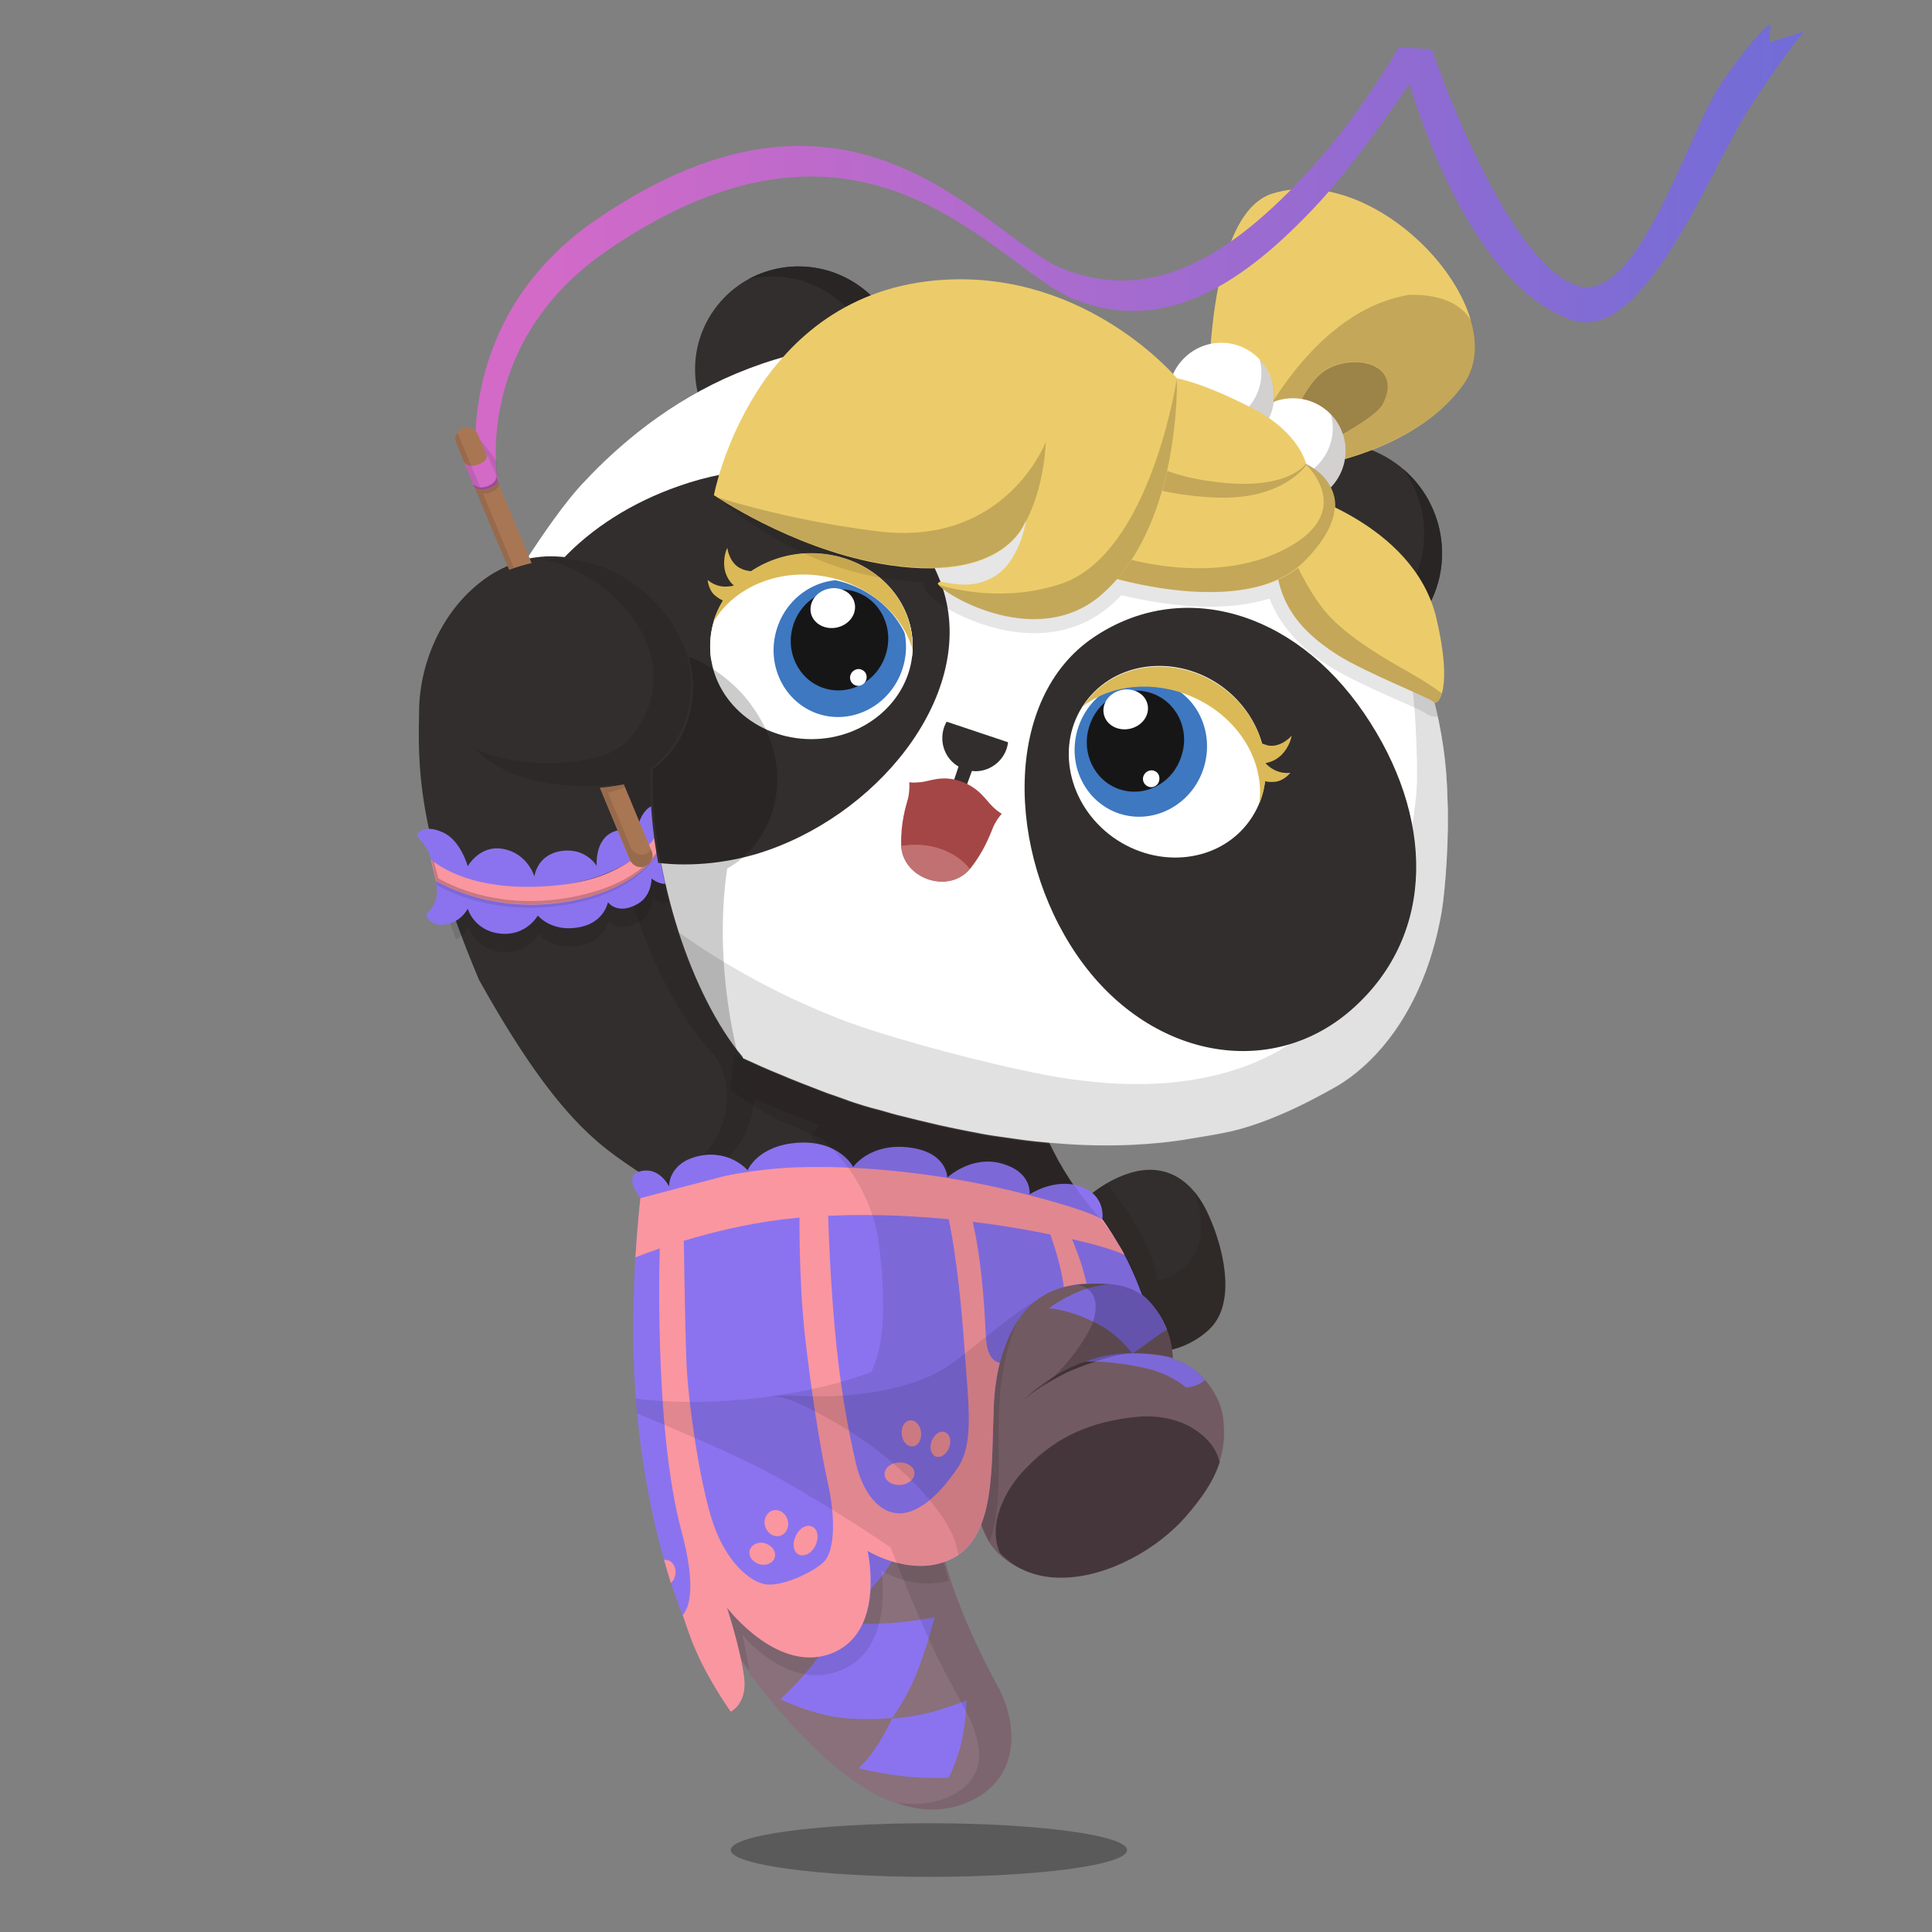 <svg version="1.1"  xmlns="http://www.w3.org/2000/svg" width="100%" height="100%" viewBox="0 0 620 620"><rect x="0" y="0" width="620" height="620" fill="#808080" stroke="none"/><g id="body"><path style="fill:#322E2D;" d="M204.9,414.1c3.4,50.9,15.3,94.6,38.3,124.9c25.6,32.7,46.7,47.4,66.5,38.8  c17.1-7.4,16.3-25.5,8.8-38.4c-19.9-37.3-18.3-53.5-18.3-53.5s10.9-0.4,13.5-0.8l0.1-0.1c0.7,3.2,2.5,8.7,6.3,12.6  c16.4,16.7,45.9,4.1,59.6-11.7c7.9-9.2,13.7-18,11.8-31.7c-1.1-8.3-9-16.7-16-18c0-0.6,0-1.6-0.2-2.9c7.4-1.6,12.3-6,13.8-7.8  c7.5-8.8,3.3-25.4-1.1-35.2c-3.5-8.1-9.6-14.9-19-14.9c-7.4,0-15.9,4.8-21,9.7c-13.6-17.4-17-34.4-17-34.4l-36.4-17.6L236,304.8  c0,0-4.3,5.1-9.3,14.5c-8.6-20.3-16.1-46.6-16.2-72.2c0-0.1,0-0.3,0.1-0.4c7.3-6.3,11.8-13,13-23.1c1.2-9.7-2.3-21.4-12.3-31.6  c-6.7-6.9-17.3-13.6-28.1-14.5l0,0c-9.8-1.3-22.5,4.6-26.8,7.7c-14.4,9.9-21.6,27.2-21.9,42.4c-0.3,17.1-1.2,38.3,19.2,86.8  c26.8,48.1,40.9,54.4,53.6,63.3l-0.2,1.1c-0.5,2.8-0.8,5.8-1,8.7c0,0.2,0.1,0.3,0,0.6c-0.1,1.2-0.3,2.3-0.3,3.4L204.9,414.1z"></path><path style="opacity:0.3;enable-background:new    ;" d="M361.7,593.7c0,4.8-28.5,8.6-63.6,8.6s-63.6-3.9-63.6-8.6  c0-4.8,28.5-8.6,63.6-8.6C333.2,585.1,361.7,589,361.7,593.7z"></path><g style="opacity:0.5;">	<path style="fill:#191616;" d="M375.5,436.2c0,0-0.7-0.2-1.9-0.5c-0.6-0.2-1.4-0.3-2.3-0.4c-0.4-0.1-0.9-0.2-1.4-0.2   s-1.1-0.1-1.6-0.1c-1.1-0.1-2.4-0.1-3.7-0.1c-0.7,0-1.4,0.1-2.1,0.1c-0.4,0-0.7,0-1.1,0.1c-0.4,0-0.7,0.1-1.1,0.1   c-3,0.3-6.2,1-9.5,2s-6.4,2.3-9.1,3.6c-2.7,1.3-5,2.7-7,3.9c-1.9,1.3-3.4,2.3-4.4,3.1c-1,0.8-1.6,1.2-1.6,1.2s0.5-0.5,1.5-1.3   c0.9-0.9,2.4-2,4.2-3.4c1.9-1.3,4.1-2.9,6.9-4.3c2.7-1.5,5.8-2.8,9.2-3.8c3.4-1,6.7-1.7,9.8-1.9c0.4,0,0.8-0.1,1.1-0.1   c0.4,0,0.7,0,1.1,0c0.7,0,1.4,0,2.1,0c1.4,0.1,2.6,0.1,3.8,0.3c0.6,0.1,1.1,0.2,1.6,0.2c0.5,0.1,1,0.2,1.4,0.3   c0.9,0.2,1.7,0.4,2.3,0.6C374.9,435.9,375.5,436.2,375.5,436.2z"></path></g><path style="opacity:0.1;enable-background:new    ;" d="M238.3,339c-15.8-18.8-30.3-56.6-28.7-91.8c0-0.3,0-0.3,0.1-0.4  c6.6-4.8,12.3-12.9,13.4-22.3c1.2-10-2.5-21.3-12.4-31.6c-6.4-6.6-16.9-12.5-27.7-13.4l0,0c-3-0.4-7.2,0-9,0.1l0,0  c1.7,0.2,3.4,0.6,5,1.1c20.9,7.1,41.8,31.8,24.1,55.1c-3,4-7.7,6.3-12.3,7.4c-11.4,2.8-26.5,2.5-38.4-2.9  c11.8,12.3,33.3,12.9,44.8,11.4c0.1,33,14.7,68.6,32.5,87.5c5.4,8.3,4.2,19.6-0.3,26.7c-6.2,9.6-14.4,13.1-20.4,14.2  c0.1,0.1,0.2,0.1,0.3,0.2c0.6,0.4,17.9,2.6,28.8-14.5C242.5,358.6,243.7,347.3,238.3,339z"></path><path style="opacity:0.2;fill:#231815;enable-background:new    ;" d="M331.1,350.8l-95-46.1c0,0-4.4,4.4-10.1,14.8  c3.7,7.6,7.9,14.3,12.2,19.4c2.7,4.1,3.7,8.9,3.6,13.6c2.1,0.9,4.2,1.8,6.3,2.7c4.4,1.9,8.9,3.6,13.3,5.3c1.2,0.5,2.4,0.9,3.6,1.3  c1.4,0.5,2.8,1,4.2,1.5c2.8,1.1,9,2.9,9.3,2.9l7.2,2c4.4,1.1,8.8,2.2,13.2,3.2c4.9,1.1,9.9,2.1,14.8,3c3.4,0.6,6.8,1,10.1,1.5  c2.1,0.3,4.3,0.6,6.4,0.8c2.6,0.3,5.3,0.5,8,0.7c1.5,0.1,3,0.2,4.5,0.3C332.6,362.3,331.1,350.8,331.1,350.8z"></path><g style="opacity:0.2;">	<path d="M391.5,454.2c-1.1-8.4-9-16.6-16-18c0-0.2,0-0.5,0-0.8l0,0l0,0c0-0.6-0.1-0.9-0.2-1.6v-0.4c0-0.3-0.1-0.7-0.2-1.1   c0-0.1,0-0.1,0-0.2c-0.1-0.4-0.1-0.7-0.2-1.1l0,0l0,0l0,0c-0.3-1.7-0.7-3.5-1.3-4.8c-2.6-5.2-6.3-6.9-9.9-8.5   c-0.3-1.4-2-6.7-2.5-8.1c-5.5-0.6-10.3-1.1-10.3-1.1l-4.8,0.8c0,0,10.3,9.5,0,21.5c-8.1,9.5-14.5,15.5-16.2,17   c2.7-2.3,10.1-9.5,24.1-12.7c11.3-2.5,18.5,0,21.4,1c3.7,4.3,7.8,11.2,6.6,21.2l6.8,15.2C391.4,467.3,392.5,461.5,391.5,454.2z"></path>	<path d="M300.2,485.8l0.1,0.1c0.1,0,0.1,0,0.1,0s9.6-0.4,12.8-0.7l0.6-0.1c0,0-6.4-26.7,6.6-45.7   C320.5,439.3,299.7,463.8,300.2,485.8z"></path></g><path style="fill:#FFFFFF;" d="M206.1,387.6c0,0-5.1,27.3,3.2,64.9c0,0,85.1,30.9,91.1,37.5c0,0-4-41,21.4-64.1  c10.8-9,27.2-14.9,41.8-8.2c0,0-3.3-15-11.1-23.3C352.7,394.4,277.3,362.7,206.1,387.6z"></path><path style="opacity:0.2;fill:#231815;enable-background:new    ;" d="M342.6,377.7c-1.5-0.1-3-0.2-4.5-0.3c-2.7-0.2-5.3-0.4-8-0.7  c-2.1-0.2-4.3-0.5-6.4-0.8c-3.4-0.5-6.8-0.9-10.1-1.5c-5-0.9-9.9-1.9-14.8-3c-4.4-1-8.8-2.1-13.2-3.2l-7.2-2  c-0.3-0.1-6.5-1.9-9.3-2.9c-1.4-0.5-2.8-1-4.2-1.5c-0.7-0.2-1.3-0.5-2-0.7l-2.9,3.3c0,0,27.7,26.5,23.2,58.8s-31.2,40-43.7,36.8  c-10.9-2.8-26.9-10.4-31.2-12.4c0.3,2.4,1.1,4.9,1.5,7.3l73.9,41.4c0,0,10.3,33.8,25.1,53.6c6,8,7,31.3-20.9,28.5  c7.6,2.6,14.9,2.5,21.9-0.6c17.1-7.4,16.2-25.4,8.7-38.3c-19.9-37.3-18.2-53.5-18.2-53.5s10.5-0.4,13.1-0.8h0.4  c0.7,3.2,2.5,8.5,6.3,12.4c16.4,16.7,45.4,4.4,59.7-11.8c7.9-9.2,13.7-17.9,11.8-31.6c-1.1-8.3-9.1-16.7-16.1-18  c0-0.6,0-1.6-0.2-2.9c7.4-1.6,12.4-6.1,13.9-7.9c7.4-8.7,3.3-25.2-1.1-35c-1.2-2.8-2.9-5.8-4.8-8c8.7,25.1-11.8,28.5-11.8,28.5  c-1.9-11.1-9.9-23.2-16.3-31.2c-2.7,1.6-5.4,3.5-7.2,5.4c-2.4-2.7-3.8-5-5.3-7.5L342.6,377.7z"></path><path style="opacity:0.3;enable-background:new    ;" d="M382.4,458c-4.9-3.4-12.6-4.7-18.6-4c-14,1.4-25.4,6-35.3,16.3  c-7.1,7.1-12.4,18.2-8.4,27.3c0,0,0.1,0.1,0.2,0.2c17,16.4,45.8,3.7,59.5-12.1c4.7-5.5,8.7-10.6,10.8-16.8  C389.3,462.3,383.8,458.9,382.4,458z"></path></g><g id="clothes"><g>	<path style="fill:#89707A;" d="M301.3,486.7c0,0,3.1-0.1,6.3-0.3c-9.7-3.9-20.6-6.1-32.1-6.1c-21.4,0-40.7,7.5-54.2,19.6   c6.2,15.6,13.2,29.5,21.5,40.1c25.6,32.7,48.1,46.9,67.9,38.3c17.1-7.4,16.3-25.5,8.8-38.4C299.5,502.6,301.3,486.7,301.3,486.7z"></path>	<path style="fill:#89707A;" d="M315.1,489.7c1,2.7,2.4,5.7,4.8,8.1c4.2,4.3,9.3,6.6,14.8,7.5C329.4,499.2,322.8,493.9,315.1,489.7z   "></path></g><path style="fill:#383332;" d="M300.4,486.1c-1.1-20.3,2.7-43.4,17.8-60.3c12.4-13.9,44.8-25.6,55.4,0.5c1.2,3,2,8.3,1.9,9.9  c7,1.4,14.9,9.7,16,18.1c1.9,13.7-4,22.5-11.8,31.7c-13.7,15.8-43.4,28.6-59.8,11.9c-3.8-3.9-5.3-9.3-6.1-12.6  C311.3,485.6,300.4,486.1,300.4,486.1z"></path><g>	<path style="fill:#191616;" d="M313.5,484.5c0,0-0.1-0.6-0.3-1.8c-0.2-1.2-0.5-2.8-0.7-5c-0.5-4.2-0.7-10.1,0.2-16.5   c0.2-1.6,0.5-3.2,0.8-4.7c0.4-1.5,0.7-2.9,1.1-4.3c0.8-2.7,1.7-5,2.6-7c0.9-1.9,1.8-3.4,2.4-4.4c0.3-0.5,0.6-0.9,0.8-1.1   c0.2-0.2,0.3-0.4,0.3-0.4s-0.1,0.1-0.3,0.4c-0.2,0.2-0.4,0.7-0.7,1.2c-0.5,1-1.3,2.6-2.1,4.5c-0.7,2-1.6,4.3-2.2,7   c-0.4,1.3-0.6,2.8-1,4.2c-0.2,1.5-0.6,3-0.8,4.6c-0.9,6.3-1,12.1-0.8,16.3c0,2.1,0.2,3.8,0.3,5   C313.5,483.9,313.5,484.5,313.5,484.5z"></path></g><path style="fill:#383332;" d="M391.5,454.2c-1.1-8.4-9-16.7-16-18.1c-1.2-0.6-20.3-6.8-41.4,9c-24.2,19.5-19.8,40.4-19.8,40.4l0,0  c0.7,3.3,1.9,8.6,5.6,12.3c16.4,16.7,46.1,3.9,59.8-11.9C387.6,476.7,393.4,468,391.5,454.2z"></path><path style="fill:#7E646D;" d="M300.4,486.1c-1.1-20.3,2.7-43.4,17.8-60.3c12.4-13.9,45.1-25.8,56.1,0.5c1.4,3,2.2,8.4,2.1,10  c7,1.4,14,9.6,15.1,18c1.9,13.7-4,22.5-11.8,31.7c-13.7,15.8-43.4,28.6-59.8,11.9c-3.8-3.9-5.3-9.3-6.1-12.6  C311.3,485.6,300.4,486.1,300.4,486.1z"></path><path style="fill:#7E646D;" d="M392.4,454.4c-1.1-8.4-9-16.7-16-18.1c-1.2-0.6-20.3-6.8-41.4,9c-24.2,19.5-19.8,40.4-19.8,40.4l0,0  c0.7,3.3,1.9,8.6,5.6,12.3c16.4,16.7,46.1,3.9,59.8-11.9C388.5,476.9,394.3,468.2,392.4,454.4z"></path><g style="opacity:0.4;">	<path style="fill:#231815;" d="M375.5,436.2c0,0-0.7-0.2-1.9-0.5c-0.6-0.2-1.4-0.3-2.3-0.4c-0.4-0.1-0.9-0.2-1.4-0.2   s-1.1-0.1-1.6-0.1c-1.1-0.1-2.4-0.1-3.7-0.1c-0.7,0-1.4,0.1-2.1,0.1c-0.4,0-0.7,0-1.1,0.1c-0.4,0-0.7,0.1-1.1,0.1   c-3,0.3-6.2,1-9.5,2s-6.4,2.3-9.1,3.6c-2.7,1.3-5,2.7-7,3.9c-1.9,1.3-3.4,2.3-4.4,3.1c-1,0.8-1.6,1.2-1.6,1.2s0.5-0.5,1.5-1.3   c0.9-0.9,2.4-2,4.2-3.4c1.9-1.3,4.1-2.9,6.9-4.3c2.7-1.5,5.8-2.8,9.2-3.8c3.4-1,6.7-1.7,9.8-1.9c0.4,0,0.8-0.1,1.1-0.1   c0.4,0,0.7,0,1.1,0c0.7,0,1.4,0,2.1,0c1.4,0.1,2.6,0.1,3.8,0.3c0.6,0.1,1.1,0.2,1.6,0.2c0.5,0.1,1,0.2,1.4,0.3   c0.9,0.2,1.7,0.4,2.3,0.6C374.9,435.9,375.5,436.2,375.5,436.2z"></path></g><path style="fill:#8B73EF;" d="M283,505.7c-6.1,7.9-14,14.7-14,14.7s-10.4-0.3-20.1-2.8c-10.5-2.7-20.3-7.6-20.3-7.6  s8.3-6.6,15.6-14c6.5-6.7,12.1-14.3,12.1-14.3s9.6,3.7,19,5.6c8.9,1.8,17.7,1.9,17.7,1.9S288.9,498.1,283,505.7L283,505.7z   M293.6,538.3c-3.1,7.4-7.3,13-7.3,13s-8.9,1-17.5-0.2c-9.2-1.3-18.4-5.8-18.4-5.8s5.9-5.3,10.6-11.4c4.7-6.1,8.2-13,8.2-13  s8.1,0.5,16,0c7.4-0.5,14.7-1.9,14.7-1.9S297.3,529.6,293.6,538.3L293.6,538.3z M308.5,559.3c-1.4,6-4.1,11.2-4.1,11.2  s-6.9,0.3-13.8-0.4c-7.5-0.8-15.1-2.6-15.1-2.6s3-2.8,5.6-6.7c2.7-4,5.2-9.3,5.2-9.3s5.8-0.4,11.2-1.7c6.4-1.6,12.7-4.1,12.7-4.1  S310,552.9,308.5,559.3L308.5,559.3z"></path><g>	<path style="fill:#8B73EF;" d="M384.3,444.4c0.9-0.4,1.9-1.1,2.4-1.5c-3.6-4-6.6-5.8-10.3-6.6c0-0.1,0-0.2,0-0.4   c-2.4-0.8-8.7-1.6-11.8-1.7c-9.4-0.3-16.4,2.8-16.4,2.8s6.6-0.7,19.1,2c8.4,1.8,13.4,6.3,13.4,6.3S382.7,445.1,384.3,444.4z"></path>	<path style="fill:#8B73EF;" d="M363.4,434.4c0,0,3.8-2.6,7-5c1.2-0.9,2.9-2,4.1-2.7c-0.1-0.3-0.2-0.5-0.3-0.7   c-2.2-5.5-7-10.9-9.7-11.4c-3.9-1.7-7.4-2.5-7.4-2.5s-5.9,0.1-11.9,2.8c-6.1,2.8-8.6,5-8.6,5s6,0,15.3,4.8   C358.8,428,363.4,434.4,363.4,434.4z"></path></g><path style="opacity:0.1;enable-background:new    ;" d="M304.5,507.2c-4.7-14.6-4-21.1-4-21.1s10.7-0.4,13.3-0.8l0.1-0.1  c0.5,2.4,1.6,6.2,3.7,9.5c3.7-10,2.8-24.1,2.9-37.2c0.2-30,10-40.1,9.9-40c0,0-6.4-1.2-19.9,17.5c-32.6,45.1-69,69.3-83.8,78.1  c4.2,8.6,8.8,16.3,13.8,23c-1.1-6.3-2.3-11.6-2.3-11.6s15.1,19.3,32.8,11c16-7.5,11.8-31.5,11.8-31.5S293.2,510.6,304.5,507.2z"></path><path style="fill:#8B73EF;" d="M359.3,399.9c-3.5-5.9-5.4-8.4-5.4-8.4s-2.2-2.4-23.8-8c-22.1-5.8-49-9.7-74.3-8.9  c-25.6,0.9-50.3,9.9-50.3,9.9c0,0.4-2.9,24.6-2.2,50.4c1.4,50,15.7,83.4,15.8,83.4l0,0c1.1,3.1,2.5,7,4.1,10.8  c4.3,10.2,11.4,20.1,11.4,20.1s5.2-2.6,4.1-11c-1.1-8.9-5.6-22.5-5.6-22.5s17.2,22.5,35,14.3c16.1-7.5,10.4-32.4,10.4-32.4  s14.8,9.3,27.6,2.3c13.4-7.3,12-29.1,12.8-48.3c0.2-5.4,0.9-10,1.9-14c4.9-18.1,14.4-27,34.2-25.5c4.9,0.4,8.7,1.9,11.6,3.7  C365.1,411.7,362.7,405.7,359.3,399.9z"></path><g>	<path style="fill:#FA96A0;" d="M256.6,499c1.5,0.5,3.5-0.4,4.7-2.3c1.4-2.2,1.5-5.3-0.2-6.5c-2-1.5-4.9,0.2-6,3.4   C254.1,496,254.9,498.4,256.6,499z"></path>	<path style="fill:#FA96A0;" d="M213.4,500.6c-0.1,0-0.2,0-0.3,0c0.8,2.8,1.5,5.2,2.2,7.4c0.9-0.8,1.5-2.1,1.5-3.5   C216.8,502.3,215.4,500.5,213.4,500.6z"></path>	<path style="fill:#FA96A0;" d="M250.2,492.9c2-0.5,3.2-2.8,2.6-5c-0.6-2.3-2.7-3.7-4.7-3.2s-3.2,2.8-2.6,5   C246.1,491.9,248.2,493.4,250.2,492.9z"></path>	<path style="fill:#FA96A0;" d="M306.1,499.9c13.4-7.3,12-29.2,12.8-48.4c0.2-5.4,0.9-10,1.9-14v-0.1c-3.2-0.9-4.3-4.2-4.5-9.7   c-1.1-25.6-4.5-36.9-4.5-36.9l-7.6-0.6c0,0,3.2,12.3,5.4,43.6c1.3,18.1,2.9,29.6-2.3,37.3c-5.5,8.1-11.2,13.3-16.9,14.4   c-6.7,1.2-13.1-4.6-15.8-16.2c-2.4-10.5-5-23.9-6.7-42.8c-1.9-21.2-2.2-39.3-2.2-39.3l-9.1,1.1c0,0-0.4,21,1.7,40.2   c2.2,19.2,4.8,35.6,7.3,47.1c2.6,11.4,2.4,22.5-1.5,25.9c-3.9,3.5-13.7,7.8-18.6,6.9c-4.9-0.9-12.3-7-16.6-19.4s-8.1-39.3-8.6-51.6   s-0.9-41.7-0.9-41.7l-7.6,2.4c0,0-2.3,59.1,6.9,93.3c4.9,18.2,2.4,24.6,0.4,26.9c1.1,3.1,2.3,7.1,4,10.9   c4.3,10.2,11.4,20.1,11.4,20.1s5.4-2.6,4.3-11c-1.1-8.9-5.5-22.4-5.5-22.4s16.9,22.4,34.7,14.2c16.1-7.5,10.4-32.4,10.4-32.4   S293.3,506.9,306.1,499.9z"></path>	<path style="fill:#FA96A0;" d="M298.8,463c-0.6,2.2,0.3,4.1,1.7,4.5c1.3,0.3,2.9-0.6,3.8-2.3c1-2,0.9-4.5-0.7-5.4   C301.9,458.7,299.6,460.3,298.8,463z"></path>	<path style="fill:#FA96A0;" d="M289.8,469.4c-3.3-0.5-6.3,1.5-5.9,4.1c0.4,2.2,3,3.3,5.5,3c2-0.3,3.7-1.6,4-3.1   C293.8,471.6,292.4,469.8,289.8,469.4z"></path>	<path style="fill:#FA96A0;" d="M240.9,496.8c-1,1.7-0.1,3.8,1.9,4.8c1.9,1,4.2,0.6,5.3-0.8c1.2-1.5,0.7-3.8-1.4-5   C244.7,494.5,242,495,240.9,496.8z"></path>	<path style="fill:#FA96A0;" d="M347.3,406.6c-1.6-5.3-4-10.6-4-10.6l-6.7-1.1c0,0,2.3,5.9,3.9,13c0.4,1.9,0.7,3.6,0.9,5.1   c2.2-0.6,4.7-1,7.3-1.1C348.3,410.2,347.8,408.4,347.3,406.6z"></path>	<path style="fill:#FA96A0;" d="M295.6,459.9c-0.1-2.2-1.6-4.2-3.4-4.1c-2,0.1-3.3,2.5-2.7,5.2c0.5,2.3,2.2,3.5,3.8,3.1   C294.8,463.7,295.7,461.9,295.6,459.9z"></path></g><path style="fill:#8B73EF;" d="M353.7,391.7c0,0,1.7-8-7.1-11c-8.2-2.8-16.2,2.6-16.2,2.6s1-7.1-8.9-9.9c-9.8-2.8-17.5,4.5-17.5,4.5  s0-8.3-12.5-9.7c-12.5-1.4-17.7,6.3-17.7,6.3s-4.3-8.5-17.5-7.8c-13.2,0.8-16.4,8.9-16.4,8.9s-5.6-6.7-15.6-4.5  c-9.9,2.2-9.5,9.9-9.5,9.9c0-0.1-3.3-7.1-9.9-4.8c-4.8,1.7,1.9,8.9,1.8,8.9L353.7,391.7L353.7,391.7z"></path><path style="fill:#FA96A0;" d="M360.9,402.7c-0.5-0.9-1-1.9-1.6-2.8c-3.5-5.9-5.4-8.4-5.4-8.4s-2.2-2.4-23.8-8  c-22.1-5.8-49-9.7-74.3-8.9c-25.6,0.9-50.3,9.9-50.3,9.9c0,0.2-0.9,7.8-1.6,19c5.1-2,28-10.6,52.2-12.7c27.1-2.4,56.5,0.3,80.6,5.3  C351.7,399.1,358.1,401.4,360.9,402.7z"></path><path style="fill:#4D3C42;" d="M380.6,486.6c4.8-5.6,8.8-11,10.8-17.4c-1.5-6.3-6.7-9.6-8.1-10.5c-4.9-3.4-12.6-4.7-18.6-4  c-14,1.4-25.4,6-35.3,16.3c-7.1,7.1-12.5,18.3-8.5,27.4c0,0,0,0,0.1,0.1c5.6,5.7,12.7,8,20.3,7.8C355.8,506,371.6,497,380.6,486.6z"></path><g style="opacity:0.2;">	<path d="M374.3,426.3c-5.2-12.1-12.7-14.4-22.1-14.4c-4,0.1-6.5,0.4-6.5,0.4c7.4,1.4,6,8.4,5.4,10.8c-1.7,6.4-11.3,18.5-17,22   c0,0,6.7-4.1,9.1-5.1c2.4-0.9,12-4.9,18-5.5c7.8-0.7,13.3,0.6,15.2,1.3C376.4,433.9,375.4,429,374.3,426.3z"></path></g><path style="opacity:0.1;enable-background:new    ;" d="M215.1,289.6c-0.9-3.2-1.6-6.5-2.3-9.8c-1.1-2.7-1.7-6.1-1.7-6.1  c0,0.1-0.3-2.1,0-3.9c0,0,0,0,0-0.1c-0.2-1.8-0.4-3.5-0.6-5.3c-1.2,0.1-2.7,0.8-4.1,3.1c-2.4,3.9-1.1,7.6-1.1,7.6s-3.3-4.2-8.2-2.2  c-6.2,2.6-5.4,11-5.4,11s-3.5-6-11.4-4.8s-8.6,8.2-8.6,8.2s-2.1-7.5-10.2-8.9c-7.4-1.3-11.2,5.6-11.2,5.6s-2.2-8.2-7.8-10.8  c-1.9-0.9-3.3-1.2-4.5-1.2c0.7,3.8,1.7,7.4,2.6,11c0.1,0.2-0.1,0.6,0,0.8c2.4,1.7,8.3,4.9,17.6,6.4c-8.9,0-14.1-1.1-16.2-1.7  c1.3,4.5,2.7,8.8,4.3,13c2.9-1.5,4.1-4,4.1-4s1.9,7.1,10.4,8c8.4,0.9,12.1-5.8,12.1-5.8s4.5,5.5,13.6,3.7c7.7-1.6,8.9-8,8.9-8  s2.9,4.3,9.5,0.6c4.7-2.6,4.5-8.2,4.5-8.2S211.9,290.7,215.1,289.6z"></path><path style="fill:#8B73EF;" d="M211.5,263.3c-0.1,1.7,0,4,0,3.9c0-0.2-7.2,15.6-39.1,17.8c-22.3,1.5-33.9-8.4-33.9-8.4  s-0.3-1.4-0.9-3.3c-2-3.1-3.9-5.2-3.9-5.2s1.7-4.1,8.6-0.9c5.6,2.6,7.8,10.8,7.8,10.8s3.8-6.9,11.2-5.6c8.1,1.4,10.2,8.9,10.2,8.9  s0.7-7,8.6-8.2c7.9-1.2,11.4,4.8,11.4,4.8s-0.8-8.5,5.4-11c4.9-2,8.2,2.2,8.2,2.2s-1.3-3.7,1.1-7.6c2.8-4.6,6-2.7,6-2.7  S211.6,261.6,211.5,263.3z M215.6,283.2c-3.5,1.5-6.5-1.3-6.5-1.3s0.1,5.6-4.5,8.2c-6.6,3.7-9.5-0.6-9.5-0.6s-1.1,6.4-8.9,8  c-9.1,1.9-13.6-3.7-13.6-3.7s-3.7,6.7-12.1,5.8c-8.4-0.9-10.4-8-10.4-8s-2.4,5-8.4,5.2c-3.8,0.1-5-3.2-5-3.2s1.4-1.3,2.6-3.5  c1.7-3.1,0.5-7.6,0.5-7.6s14.7,9.5,42.5,5.4c23.8-3.5,29.6-17.5,29.6-17.5s0.9,3.9,3,5.8s3.9,2.6,3.9,2.6S219.5,281.5,215.6,283.2  L215.6,283.2z"></path><path style="opacity:0.1;enable-background:new    ;" d="M182.6,290.2c21.2-3.8,28.1-14.8,29.7-18.5c-0.2-0.6-0.2-0.7-0.3-1.2  c-1.4,2.8-8.9,14.4-29.5,17.4c-27.8,4.1-42.7-5.4-42.7-5.4s0.3,0.6,0.3,1.5C146.3,287.6,161.8,293.9,182.6,290.2z"></path><path style="fill:#FA96A0;" d="M212.2,271.6c-0.2-1.4-0.5-3.2-0.7-4.8c-2.8,4.8-11.3,14.5-30.1,17c-25.9,3.3-38.9-4.4-43.1-8  c0.5,2.4,1,4.6,1.6,6.9c6.1,3.4,21.7,10.3,43,6.5C204,285.3,210.6,275.3,212.2,271.6z"></path><path style="opacity:0.2;enable-background:new    ;" d="M182.9,288c-21.3,3.8-36.1-2.7-42.2-6.1c-0.5-1.9-1-3.3-1.4-5.3  c-0.1-0.1-0.8-0.7-0.9-0.8c0.5,2.4,1,4.6,1.6,6.9c6.1,3.4,21.7,10.2,43,6.4c21.2-3.8,27.7-13.9,29.3-17.6c0-0.2-0.1-0.3-0.1-0.5  C210.3,274.9,203.6,284.2,182.9,288z"></path><path style="fill:#8B73EF;" d="M239.8,375.5c0,0-5.6-6.7-15.6-4.5c-9.9,2.2-9.5,9.9-9.5,9.9c0-0.1-3.3-7.1-9.9-4.8  c-4.8,1.7,0.8,8.4,0.7,8.4"></path><path style="opacity:0.1;enable-background:new    ;" d="M376.4,436.3c0-1.7-0.6-6.6-1.9-9.6c-2.4-5.8-4.7-8.8-7.9-10.9  c-1.9-8.1-7.5-17.8-14.6-26c-7.2-8.3-11.9-16.1-14.9-22.5c-1.3-0.1-2.5-0.2-3.8-0.4c-2.1-0.2-4.3-0.5-6.4-0.8  c-3.4-0.5-6.8-0.9-10.1-1.5c-5-0.9-9.9-1.9-14.8-3c-4.4-1-8.8-2.1-13.2-3.2c-2.4-0.6-4.8-1.3-7.2-2c-0.3-0.1-6.5-1.9-9.3-2.9  c-1.4-0.5-2.8-1-4.2-1.5c-1.2-0.4-2.4-0.8-3.6-1.3c-4.4-1.8-8.9-3.5-13.3-5.3c-4.4-1.8-8.7-3.8-13-5.8c-0.9-0.4-1.7-0.8-2.6-1.3  l-1.1,11.5c0,0,8,6.3,17.1,10.4c6.7,3,12.1,5.2,12.1,5.2s15.7,12.5,18.4,34.1s1,33.8-2.5,40.8c-5.6,2.1-11.7,3.9-18.7,5.4  c-27.9,6-50.1,4.1-56.9,3.1c0.1,1.6,0.3,3,0.4,4.7c8.8,3.9,30.4,12.4,46,21.1c20.8,11.8,35.4,22,35.4,22s8.7,22.3,14.4,33.9  c5.7,11.6,11.1,20.4,12.1,23.6s5.9,14.7-5.6,21.4c-6.6,3.9-14.2,3.7-19,3c8,2.9,15.6,3,23-0.2c17.1-7.4,16.3-25.5,8.8-38.4  c-9-16.9-13.9-30.2-16.2-38.8c1.9-0.7,3.4-1.2,6.9-4.4c2.8-3,4.7-7.5,4.7-7.5c1,2.5,1.8,5.3,5.6,9.2c16.4,16.7,46.5,3.9,60.2-11.9  c7.9-9.2,13.7-18,11.8-31.7C391.2,446.6,384,437.7,376.4,436.3z"></path><path style="opacity:0.1;enable-background:new    ;" d="M314.8,489.4l1.1-3.1l0.7-3c2.1-9.4,1.8-20.9,2.3-31.7  c0.2-5.4,0.9-10,1.9-14c2.5-9.2,6.2-16,11.8-20.3c-8.8,5-18.9,14.4-28,20.8c-11,7.8-28.9,9.6-36.8,9.9c-7.9,0.4-14.7-0.5-20.3,0  c6.2,0,17,6.5,22.3,9.5c17.9,10.5,34.2,27.4,37.1,38.5c0.4,1.4,0.6,2.4,0.7,3C311,496.7,313.3,493.4,314.8,489.4"></path></g><g id="ear"><path style="fill-rule:evenodd;clip-rule:evenodd;fill:#322E2D;" d="M447.7,148.5c16,11.3,19.9,33.4,8.7,49.2  c-11.2,15.9-33.3,19.6-49.3,8.2c-16-11.3-19.9-33.4-8.7-49.2C409.6,140.9,431.7,137.2,447.7,148.5z"></path><path style="fill-rule:evenodd;clip-rule:evenodd;fill:#282524;" d="M450.4,150.6c8.5,11.9,9.1,28.3,0.2,40.9  c-11.2,15.9-33.3,19.6-49.3,8.2c-1-0.7-1.9-1.4-2.7-2.1c2.3,3.2,5.1,6,8.4,8.4c16,11.3,38.1,7.6,49.3-8.2  C466.9,182.8,464.1,162.4,450.4,150.6z"></path><path style="fill-rule:evenodd;clip-rule:evenodd;fill:#322E2D;" d="M275.7,91.7c15.1,10.7,18.8,31.5,8.2,46.5  c-10.6,15-31.5,18.5-46.6,7.8c-15.1-10.7-18.8-31.5-8.2-46.5C239.7,84.5,260.5,81,275.7,91.7z"></path><path style="fill-rule:evenodd;clip-rule:evenodd;fill:#282524;" d="M275.7,91.7c-10.9-7.7-24.7-8-35.5-2.1c9-2.1,18.8-0.4,27,5.3  c15.1,10.7,18.8,31.5,8.2,46.5c-3,4.2-6.8,7.6-11.1,9.9c7.7-1.8,14.8-6.2,19.7-13.1C294.5,123.2,290.8,102.4,275.7,91.7z"></path></g><g id="head"><path style="fill:#FFFFFF;" d="M464.5,256.2c-0.2-11-1.8-21.9-4.6-32.5c-2.7-10.4-6.5-20.4-11.5-30c-5-9.4-10.9-18.1-18.1-26  c-6.9-7.5-14.5-14.4-23.1-20c-5.1-3.3-10.4-6.4-15.8-9.1c-4.8-2.4-9.7-4.7-14.6-6.9c-4.3-1.9-8.7-3.5-13-5.2c-2.4-1-4.9-1.8-7.4-2.7  c-0.2-0.1-9.7-3.3-14.2-4.5c-5.1-1.3-10.2-2.7-15.3-3.9c-3.6-0.9-7.2-1.6-10.9-2.2c-7-1.2-14-2.2-21.1-2.8  c-9.7-0.8-19.3-0.4-28.9,1.1c-11.7,1.7-22.9,5.2-33.7,10.1c-9.9,4.6-19,10.3-27.6,17.1c-6,4.8-11.7,10-16.9,15.6  c-6.4,6.5-14.2,18.1-18.7,25c0.4-0.1,0.5-0.1,0.7-0.1c5.3-0.9,8.1-0.9,15.2,0c10,1.5,19.6,7.4,25.6,13.5  c19.2,19.9,12.8,44.3-0.8,54.1c0,0.1-0.1,0.3-0.1,0.4c-0.9,33.9,12.7,73,28.5,91.8c0.1,0.2,0.2,0.4,0.3,0.6  c3.9,1.8,7.9,3.6,11.9,5.2c4.4,1.9,8.9,3.6,13.3,5.3c1.2,0.5,2.4,0.9,3.6,1.3c1.4,0.5,2.8,1,4.2,1.5c2.8,1.1,9,2.9,9.3,2.9  c2.4,0.6,4.8,1.4,7.2,2c4.4,1.1,8.8,2.2,13.2,3.2c4.9,1.1,9.9,2.1,14.8,3c3.4,0.6,6.8,1,10.1,1.5c2.1,0.3,4.3,0.6,6.4,0.8  c2.6,0.3,5.3,0.5,8,0.7c7.5,0.6,15,0.7,22.5,0.4c6.4-0.3,12.8-0.9,19.1-2c3.4-0.6,6.9-1.1,10.3-1.8c16.1-2.9,34.3-13.8,36.4-14.9  c3.1-1.8,5.9-3.9,8.6-6.3c7.7-6.9,13.4-15.3,17.7-24.7c3.6-7.9,6-16.3,7.5-24.8C463.9,285.3,465.1,267.5,464.5,256.2z"></path><path style="opacity:0.3;fill:#999999;enable-background:new    ;" d="M464.5,256.2c-0.2-11-1.8-21.9-4.6-32.5  c-2.7-10.4-6.5-20.4-11.5-30c-0.5-0.9-0.9-1.7-1.4-2.6c-0.2,0-0.4,0-0.7,0.1c0.1,0.2,0.1,0.4,0.2,0.6c0.8,2.1,1.6,4.2,2.3,6.3  c2.9,9.5,4.3,19.3,5.1,29.2c0.4,4.4,0.5,8.8,0.7,13.1c0.2,5.5,0.3,11-0.3,16.5c-0.8,7-1.9,14-3.6,20.9c-1.9,8-4.5,15.8-8,23.3  c-3.9,8.2-8.7,15.8-15,22.5c-7.6,8.1-16.7,14.2-27.1,18.2c-8.3,3.2-16.9,4.9-25.7,5.7c-6.4,0.5-12.7,0.5-19.1,0.1  c-5.4-0.4-10.8-1-16.2-1.9c-6.6-1.1-13.2-2.6-19.8-4.1c-10.5-2.5-20.9-5.2-31.3-8.3c-6.9-2-13.7-4.2-20.3-6.8  c-10-4-19.8-8.6-29.2-13.9c-6.8-3.8-13.5-8-19.9-12.5c-0.4-0.3-0.9-0.6-1.3-0.9c5.3,16.3,12.6,30.7,20.4,40c0.1,0.2,0.2,0.4,0.3,0.6  c3.9,1.8,7.9,3.6,11.9,5.2c4.4,1.9,8.9,3.6,13.3,5.3c1.2,0.5,2.4,0.9,3.6,1.3c1.4,0.5,2.8,1,4.2,1.5c2.8,1.1,9,2.9,9.3,2.9  c2.4,0.6,4.8,1.4,7.2,2c4.4,1.1,8.8,2.2,13.2,3.2c4.9,1.1,9.9,2.1,14.8,3c3.4,0.6,6.8,1,10.1,1.5c2.1,0.3,4.3,0.6,6.4,0.8  c2.6,0.3,5.3,0.5,8,0.7c7.5,0.6,15,0.7,22.5,0.4c6.4-0.3,12.8-0.9,19.1-2c3.4-0.6,6.9-1.1,10.3-1.8c16.1-2.9,34.3-13.8,36.4-14.9  c3.1-1.8,5.9-3.9,8.6-6.3c7.7-6.9,13.4-15.3,17.7-24.7c3.6-7.9,6-16.3,7.5-24.8C463.9,285.3,465.1,267.5,464.5,256.2z"></path></g><g id="eye_rim"><g>		<path style="fill:#322E2D;" d="M351,204.5c-29.2,19.6-28.1,68.9-5.4,102c22.7,33.2,62.5,40.7,88.8,16.9c26.4-23.8,26-61.4,3.3-94.6   S378.9,185.7,351,204.5z"></path>	<path style="fill:#322E2D;" d="M302.1,187.5c-11.4-31.6-46.4-44.9-84.3-31.5c-15.2,5.3-28,13.6-37.3,23.5c1.1,0,1.8,0,2.5,0.1l0,0   c10.8,0.9,20.5,6.7,26.9,13.3c19.2,19.9,12.5,43.8-1.1,53.6c0,0.1-0.1,0.3-0.1,0.4c-0.3,9.7,0.7,20.1,2.5,30   c10.6,1.3,23.4,0.1,35.1-4C284.1,259.7,314,220.6,302.1,187.5z"></path></g></g><g id="eye_ball"><path style="fill:#FFFFFF;" d="M260.4,177.6c18,0,32.5,13.3,32.5,29.8s-14.6,29.8-32.5,29.8c-18,0-32.5-13.3-32.5-29.8  C227.8,190.9,242.4,177.6,260.4,177.6L260.4,177.6z"></path><path style="fill:#3D78C1;" d="M276.4,187.1c-11.1-3.6-23.2,2.8-27,14.4c-3.8,11.6,2.1,23.9,13.2,27.6c11.1,3.6,23.2-2.8,27-14.4  C293.4,203.1,287.5,190.8,276.4,187.1L276.4,187.1z"></path><path style="fill:#171616;" d="M274.5,189.9c-8.2-2.7-17.1,2-19.9,10.6c-2.8,8.5,1.6,17.6,9.7,20.3c8.2,2.7,17.1-2,19.9-10.6  C287,201.7,282.7,192.6,274.5,189.9L274.5,189.9z"></path><path style="fill:#FFFFFF;" d="M271.2,200.3c-3.3,2.1-7.7,1.5-9.9-1.3c-2.2-2.8-1.3-6.9,2-9s7.7-1.5,9.9,1.3  C275.4,194.2,274.5,198.2,271.2,200.3L271.2,200.3z M277.8,218.6c-0.7,1.3-2.3,1.9-3.6,1.2c-1.3-0.7-1.8-2.3-1.1-3.6  c0.7-1.3,2.3-1.9,3.6-1.2C278,215.6,278.5,217.2,277.8,218.6L277.8,218.6z"></path><path style="fill:#FFFFFF;" d="M401,263.4c-9.6,13.4-29.2,15.7-43.8,5.3c-14.6-10.5-18.6-29.8-9-43.2s29.2-15.7,43.8-5.3  C406.5,230.7,410.6,250.1,401,263.4L401,263.4z M260.6,185.4c-16.8,0-30.6,11.7-32.3,26.7c-0.3-1.5-0.4-3.1-0.4-4.6  c0-16.5,14.6-29.8,32.5-29.8c18,0,32.5,13.3,32.5,29.8c0,1.1-0.1,2.1-0.2,3.1C290.3,196.3,276.8,185.4,260.6,185.4L260.6,185.4z"></path><path style="fill:#3D78C1;" d="M373,219.1c-11.1-3.6-23.2,2.8-27,14.4c-3.8,11.6,2.1,23.9,13.2,27.6c11.1,3.6,23.2-2.8,27-14.4  C390,235,384.1,222.7,373,219.1L373,219.1z"></path><path style="fill:#171616;" d="M369.4,222.4c-8.2-2.7-17.1,2-19.8,10.6c-2.8,8.5,1.6,17.6,9.7,20.3c8.2,2.7,17.1-2,19.8-10.6  C382,234.2,377.6,225.1,369.4,222.4L369.4,222.4z"></path><path style="fill:#FFFFFF;" d="M371.8,251.1c-0.7,1.4-2.3,1.9-3.6,1.2c-1.3-0.7-1.8-2.3-1.1-3.6c0.7-1.3,2.3-1.9,3.6-1.2  C372,248.1,372.4,249.7,371.8,251.1L371.8,251.1z M365.2,232.8c-3.3,2.1-7.7,1.5-9.9-1.3c-2.2-2.9-1.3-6.9,2-9s7.7-1.5,9.9,1.3  C369.4,226.7,368.5,230.7,365.2,232.8L365.2,232.8z"></path><path style="fill:#DBB957;" d="M411.2,242.3c-2.2,2.2-4.8,2.5-5.1,2.6l0,0c0.2,0.2,1.1,1.3,2.9,2.2c2.5,1.3,5.1,0.9,5.1,0.9  s-2.1,2.7-5.1,2.9c-1.5,0.1-2.5,0-3-0.2c-0.3,2.5-0.9,4.9-1.9,7.2c1.9-13.5-6.6-27.8-21.5-34.3c-12.5-5.4-26-3.9-35,3  c0.2-0.3,0.4-0.6,0.6-0.9c9.6-13.4,29.2-15.7,43.8-5.3c6.6,4.7,11,11.2,13,18.2c0.6,0.2,1.2,0.4,1.8,0.6c4.3,0.9,7.7-3.1,7.7-3.1  S414.1,239.4,411.2,242.3L411.2,242.3z M265.8,185.2c-15.4-3.2-30.3,3.1-36.9,14.5c0.7-2.5,1.8-4.8,3.1-7c-0.5-0.2-1.3-0.6-2.3-1.4  c-2.4-1.8-2.6-5.2-2.6-5.2s1.9,1.8,4.7,2.1c2.2,0.2,3.7-0.3,3.7-0.3s-2.2-1.7-2.9-5c-0.8-4,0.8-7.1,0.8-7.1s0.6,5.2,4.7,6.8  c0.9,0.4,1.9,0.6,2.9,0.7c5.4-3.6,12.1-5.8,19.3-5.8c18,0,32.5,13.3,32.5,29.8c0,0.3,0,0.6,0,1C289.6,197.3,279.3,188,265.8,185.2  L265.8,185.2z"></path></g><g id="nose_mouth"><path style="fill-rule:evenodd;clip-rule:evenodd;fill:#322E2D;" d="M303.8,231.6c-0.9,1.5-1.4,3.3-1.4,5.3c0,3.9,2.1,7.3,5.2,9.1  l-1.7,5.1l4.1,1.5l1.9-5.2c0.4,0,0.7,0.1,1.1,0.1c5.4,0,9.9-4.1,10.5-9.3L303.8,231.6z"></path><g>	<path style="fill-rule:evenodd;clip-rule:evenodd;fill:#A54646;" d="M289.2,271.1c-0.2-7,1.5-12.4,2.2-14.9   c0.6-2.5,0.4-5.2,0.4-5.2s0.7,0.3,3.7,0c3.1-0.3,6.8-2.4,13-0.2c5.8,2.1,7.8,5.9,10.1,8.1c2.1,2,2.9,2.2,2.9,2.2s-1.8,2-2.8,4.4   c-1,2.4-2.9,7.7-7.3,13.2C304.5,287.1,289.5,281.9,289.2,271.1z"></path>	<path style="fill-rule:evenodd;clip-rule:evenodd;fill:#C17171;" d="M299.3,271.7c-3.5-0.8-7-0.8-10.1-0.2   c0.6,10.6,15.4,15.6,22,7.3C308.5,275.4,304.3,272.8,299.3,271.7z"></path></g></g><g id="hair"><path style="fill:#ECCC6A;" d="M448.3,126.4c0,11.6-9.8,20.9-21.8,20.9s-21.8-9.4-21.8-20.9c0-11.6,9.8-20.9,21.8-20.9  C438.6,105.4,448.3,114.8,448.3,126.4z"></path><path style="opacity:0.4;fill:#231815;enable-background:new    ;" d="M449.5,126.4c0,11.6-9.8,20.9-21.8,20.9s-21.8-9.4-21.8-20.9  c0-11.6,9.8-20.9,21.8-20.9C439.8,105.4,449.5,114.8,449.5,126.4z"></path><g>	<path style="fill:#ECCC6A;" d="M408.4,62.1c-21.9,6.7-20.5,66.7-20.5,66.7l22.6,16.5c1.5-4.6,7.1-21.1,14.3-26.1   c8.7-6.1,25.7-3,19,10.3c-2.9,5.6-24,15.6-30,18.4l3.4,2.5c0,0,36.1-4,52.5-27.1C486.2,100.1,442.7,51.6,408.4,62.1z"></path></g><path style="opacity:0.2;fill:#231815;enable-background:new    ;" d="M469.8,123.2c4-5.6,4.4-12.8,2.3-20.3  c-2.9-5-9.3-8.5-19.7-8.3c-27.2,4.2-44.5,34-49.9,44.8l8,5.8c1.5-4.6,7.1-21.1,14.3-26.1c8.7-6.1,25.7-3,19,10.3  c-2.9,5.6-24,15.6-30,18.4l3.4,2.5C417.2,150.2,453.4,146.3,469.8,123.2z"></path><path style="fill:#FFFFFF;" d="M431.8,144.7c0,9.3-7.6,16.9-16.9,16.9S398,154,398,144.7s7.6-16.9,16.9-16.9  C424.3,127.8,431.8,135.4,431.8,144.7z"></path><path style="opacity:0.2;fill:#231815;enable-background:new    ;" d="M427.1,133c0.4,1.4,0.6,2.9,0.6,4.4c0,9.3-7.6,16.9-16.9,16.9  c-4.8,0-9.1-2-12.2-5.2c1.9,7.2,8.5,12.5,16.3,12.5c9.3,0,16.9-7.6,16.9-16.9C431.8,140.2,430,136.1,427.1,133z"></path><path style="fill:#FFFFFF;" d="M408.8,126.9c0,9.3-7.6,16.9-16.9,16.9s-16.9-7.6-16.9-16.9s7.6-16.9,16.9-16.9  C401.3,110,408.8,117.6,408.8,126.9z"></path><path style="opacity:0.2;fill:#231815;enable-background:new    ;" d="M404.2,115.2c0.4,1.4,0.6,2.9,0.6,4.4  c0,9.3-7.6,16.9-16.9,16.9c-4.8,0-9.1-2-12.2-5.2c1.9,7.2,8.5,12.5,16.3,12.5c9.3,0,16.9-7.6,16.9-16.9  C408.8,122.4,407,118.3,404.2,115.2z"></path><path style="opacity:0.1;enable-background:new    ;" d="M459.9,223.6c-2.7-10.4-6.5-20.4-11.5-30c-5-9.4-10.9-18.1-18.1-26  c-6.9-7.5-14.5-14.4-23.1-20c-5.1-3.3-10.4-6.4-15.8-9.1c-4.8-2.4-9.7-4.7-14.6-6.9c-4.3-1.9-8.7-3.5-13-5.2c-2.4-1-4.9-1.8-7.4-2.7  c-0.2-0.1-9.7-3.3-14.2-4.5c-5.1-1.3-10.2-2.7-15.3-3.9c-3.6-0.9-7.2-1.6-10.9-2.2c-7-1.2-14-2.2-21.1-2.8  c-9.7-0.8-19.3-0.4-28.9,1.1c-3.1,0.5-6.2,1.1-9.3,1.8c-4.5,1,18.9-16.2,14.5-14.7c-4.4,3-19.5,13.1-27.3,25.6  c-11.1,17.8-14.7,34-14.8,34.7l0,0l0,0c1,0.7,22.9,21,52,26.3c5.5,1,10.7,1.6,15.4,1.7c-0.1,0.9,0.1,2.1,1,3.4  c2.7,3.8,18.1,13,34.4,13c9.4,0,17.6-3,24.4-8.8c1.2-1,2.4-2.2,3.6-3.4c7.5,1.8,17.9,3.7,28.5,3.7c7.2,0,13.5-0.9,19-2.6  c4.3,11.2,13.2,17.9,19.8,22.1c5.5,3.4,14.4,7.4,21.6,10.6c3.5,1.5,7.4,3.3,8.4,3.9c1,0.8,2.2,1.3,3.4,1.3l0,0c0.3,0,0.5,0,0.8-0.1  C460.9,227.8,460.5,225.7,459.9,223.6z"></path><path style="fill:#ECCC6A;" d="M460.9,198.2c-7.3-30.5-46.4-40.8-46.4-40.8s-6.2,8.5-5,23.8s11.1,23.5,20.1,29.2  c9,5.6,28.9,13.4,30.5,14.9C461.5,226.7,466.4,221.3,460.9,198.2z"></path><path style="opacity:0.2;fill:#231815;enable-background:new    ;" d="M462.7,222.5c-1.4-1.1-4.9-3.6-12-7.6  c-11.4-6.4-18.8-11.6-24.2-17.3c-7.6-8.1-13.5-23.4-13.5-23.4l-3.6,2.6c0,1.4,0,2.9,0.1,4.4c1.2,15.3,11.1,23.5,20.1,29.2  c9,5.6,28.9,13.4,30.5,14.9C460.7,225.8,461.9,225.2,462.7,222.5z"></path><path style="fill:#ECCC6A;" d="M374.6,120.9c0,0,8.6,0.3,28,10.5c14.5,7.6,16.6,17.6,16.6,17.6s21,9.3-0.2,31  c-19.3,19.8-66.8,4.1-66.8,4.1L374.6,120.9z"></path><path style="opacity:0.2;fill:#231815;enable-background:new    ;" d="M419.2,149.2c0,0-7.2,11.1-28.2,10.5  c-12.4-0.4-20.9-2.9-20.9-2.9l3-6.3c0,0,6.3,3.1,19.2,4.4c21.4,2.2,26.8-6.1,26.8-6.1s21,9.3-0.2,31c-19.3,19.8-64.8,4.7-64.8,4.7  l3.7-6.3c0,0,30.5,10.5,54.4-1.9C435.6,164.3,419.2,149.2,419.2,149.2z"></path><path style="fill:#ECCC6A;" d="M353.4,190.9c26-22.3,24.3-69.5,24.3-69.5s-28.8-34.5-75-31.6c-61.4,3.8-73.6,69.1-73.6,69.1  s24.3,16.7,52.8,21.9c41.2,7.5,47.4-13.9,47.4-13.9s-1.8,12.8-9.9,17.9c-9.5,5.9-17.7,0.4-18.4,2.4  C300.3,189,331.8,209.5,353.4,190.9z"></path><g style="opacity:0.2;">	<path style="fill:#231815;" d="M329.2,166.8c0,0-0.1,0.4-0.2,1c6.4-11.9,6.6-26,6.6-26s-12.8,33.8-53.9,28.7   c-26.6-3.3-46.3-9.3-51.4-10.9c5.3,3.4,26.8,16.6,51.5,21C323.1,188.2,329.2,166.8,329.2,166.8z"></path>	<path style="fill:#231815;" d="M377.7,123.6c0-1.2-0.1-1.8-0.1-1.8s-8.4,55.5-36.7,65.4c-17.7,6.1-34.3,2.1-39.7,0.5   c2.9,3.8,31.9,20.7,52.1,3.3C375.9,171.5,377.6,133.2,377.7,123.6z"></path></g></g><g id="doll"><g>				<linearGradient id="SVGID_1_" gradientUnits="userSpaceOnUse" x1="152.466" y1="1.85" x2="579" y2="1.85" gradientTransform="matrix(1 0 0 -1 0 84.85)">		<stop offset="4.301080e-02" style="stop-color:#D36AC8"></stop>		<stop offset="1" style="stop-color:#716CD7"></stop>	</linearGradient>	<path style="fill:url(#SVGID_1_);" d="M567.8,13.6l0.4-5.8c0,0-3.5,1.1-15.6,18.6c-11.1,16-27.2,73.1-47.3,65   c-23.5-9.5-45.8-75.6-45.8-75.6l-10.6-0.6c0,0-12.8,22.3-29.2,40c-23.9,25.9-49,42.4-78,31.3c-25.4-9.7-66.5-73.2-150.1-16.2   c-50.1,34.2-37.8,87.9-37.8,87.9l6-3.2c0,0-8.8-44.6,35.2-74.7c83.7-57.3,124.8,6.3,150.3,16c29,11.1,54.1-5.5,78-31.3   c10.1-11,21.7-27.3,29-38.1c6.6,21.4,23.3,65.4,51.8,75.7c23.5,8.5,44.8-48.6,57-67.4C573.7,15.9,579,10.1,579,10.1L567.8,13.6z"></path>	<path style="opacity:0.1;enable-background:new    ;" d="M160,154.9c0,0-0.5-2.6-0.7-6.9c-3.3-5-5.8-7.3-6.7-8   c-0.1,2.9-0.1,5.5,0,7.7c1.2,2.8,2.8,6.2,4.2,8.8L160,154.9z"></path>	<g>		<path style="fill:#A97654;" d="M170.6,180.7l-17.2-41.2c-0.8-1.9-3-2.9-4.9-2.1c-1.9,0.8-2.9,3-2.1,4.9l17,40.6    C165.9,181.9,168.4,181.2,170.6,180.7z"></path>		<path style="fill:#A97654;" d="M200.2,251.7c-2.5,0.5-5.1,0.9-7.7,1.1l9.6,23.1c0.8,1.9,3,2.9,4.9,2.1s2.9-3,2.1-4.9L200.2,251.7z    "></path>	</g>	<path style="fill:#D36AC8;" d="M152.2,156.2c0,0,1.5,2,5,0.6c3.4-1.4,2.6-3.5,2.6-3.5l-3.5-7.8c0,0,0.8,2.1-2.6,3.5   c-3.5,1.4-4.8-0.7-4.8-0.7L152.2,156.2L152.2,156.2z"></path>	<g>		<path style="opacity:0.1;enable-background:new    ;" d="M163.4,183c0.5-0.2,1.1-0.4,1.6-0.6l-10-24c0.7,0.1,1.6,0,2.6-0.5    c1.7-0.7,2.4-1.6,2.6-2.3l-1-2.4c-0.1,0.7-0.6,1.9-2.7,2.7c-0.9,0.4-1.7,0.5-2.4,0.5l-7.3-17.6l0,0l0,0c-0.1,0.2-0.2,0.4-0.3,0.5    c0,0,0,0.1-0.1,0.1c-0.1,0.2-0.1,0.4-0.2,0.6v0.1c0,0.2-0.1,0.4-0.1,0.6v0.1c0,0.2,0,0.4,0.1,0.6v0.1c0,0.2,0.1,0.4,0.2,0.7    l7.5,18.1L163.4,183z"></path>		<path style="opacity:0.1;enable-background:new    ;" d="M209,272.6c-0.4,0.6-1,1.1-1.7,1.4c-1.9,0.8-4.1-0.1-4.9-2.1l-7.3-17.5    c0.8-0.2,1.6-0.4,2.5-0.7c1.1-0.3,2.2-0.7,3.1-1.1l-0.4-0.9c-2.5,0.5-5.1,0.9-7.7,1.1l0.9,2.1l8.7,21c0.8,1.9,3,2.9,4.9,2.1    s2.9-3,2.1-4.9L209,272.6z"></path>	</g>	<path style="opacity:0.2;enable-background:new    ;" d="M159.7,153.4l-3.5-7.8c0,0,0,0.1,0.1,0.3l2.9,6.6c0,0,0.8,2.1-2.6,3.5   c-2.8,1.1-4.2-0.1-4.7-0.6l0.2,0.7c0,0,1.5,2,5,0.6C160.5,155.5,159.7,153.4,159.7,153.4z"></path>	<path style="opacity:0.2;enable-background:new    ;" d="M209.6,246.8c0,0.1-0.1,0.3-0.1,0.4c-0.9,32.7,11.8,70.2,26.9,89.7   c-4.3-18.3-5.8-39.1-3.1-57.8c0-0.1,0.1-0.3,0.1-0.4c14.7-8.1,23.8-31.4,7-53.4c-4.1-5.4-10.4-10.6-17.7-13.9   c-0.5-0.2-1.1-0.4-1.7-0.6C225.2,225.7,219.3,239.8,209.6,246.8z"></path></g></g></svg>